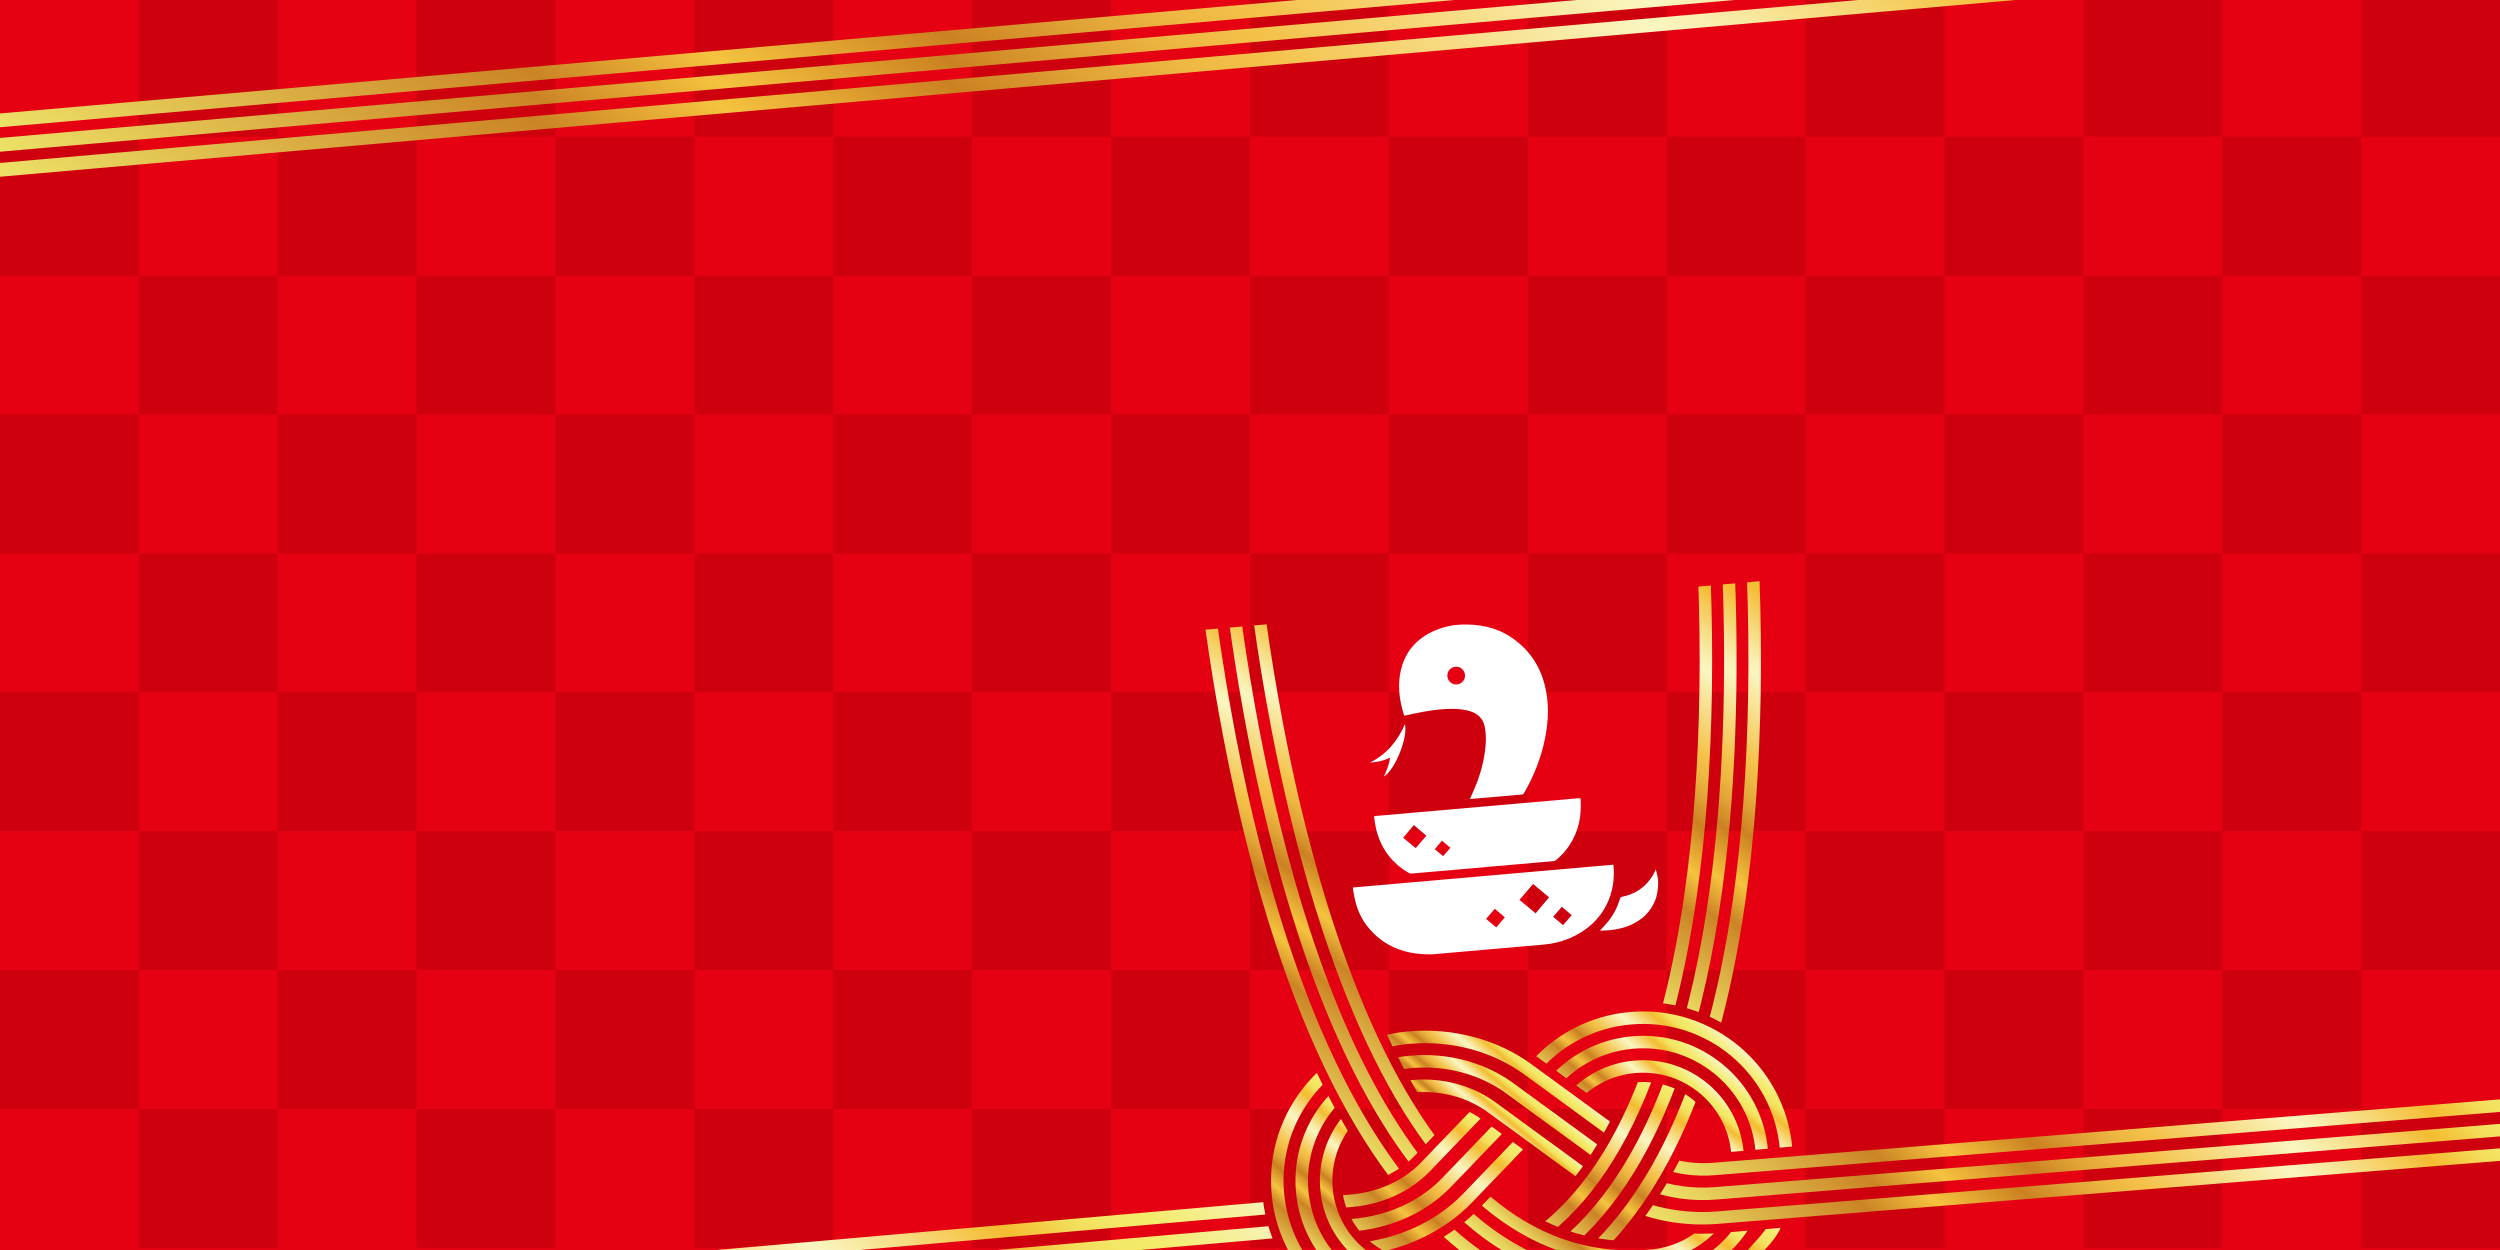 <?xml version="1.0" encoding="UTF-8"?>
<svg id="_レイヤー_2" data-name="レイヤー 2" xmlns="http://www.w3.org/2000/svg" xmlns:xlink="http://www.w3.org/1999/xlink" viewBox="0 0 1000 500">
  <defs>
    <style>
      .cls-1 {
        clip-path: url(#clippath-6);
      }

      .cls-2 {
        clip-path: url(#clippath-7);
      }

      .cls-3 {
        stroke: url(#Gold_3-29);
      }

      .cls-3, .cls-4, .cls-5, .cls-6, .cls-7, .cls-8, .cls-9, .cls-10, .cls-11, .cls-12, .cls-13, .cls-14, .cls-15, .cls-16, .cls-17, .cls-18, .cls-19, .cls-20, .cls-21, .cls-22, .cls-23, .cls-24, .cls-25, .cls-26, .cls-27, .cls-28, .cls-29, .cls-30, .cls-31, .cls-32, .cls-33, .cls-34, .cls-35, .cls-36 {
        fill: none;
      }

      .cls-3, .cls-4, .cls-5, .cls-6, .cls-7, .cls-8, .cls-9, .cls-10, .cls-11, .cls-12, .cls-13, .cls-14, .cls-15, .cls-16, .cls-17, .cls-19, .cls-20, .cls-21, .cls-22, .cls-23, .cls-24, .cls-25, .cls-26, .cls-27, .cls-28, .cls-29, .cls-30, .cls-31, .cls-32, .cls-33, .cls-34, .cls-35, .cls-36 {
        stroke-miterlimit: 10;
      }

      .cls-3, .cls-4, .cls-5, .cls-6, .cls-7, .cls-8, .cls-9, .cls-10, .cls-11, .cls-12, .cls-15, .cls-16, .cls-17, .cls-19, .cls-20, .cls-22, .cls-23, .cls-24, .cls-25, .cls-26, .cls-27, .cls-28, .cls-29, .cls-30, .cls-31, .cls-32, .cls-33, .cls-34, .cls-35, .cls-36 {
        stroke-width: 5px;
      }

      .cls-4 {
        stroke: url(#Gold_3-10);
      }

      .cls-5 {
        stroke: url(#Gold_3-14);
      }

      .cls-6 {
        stroke: url(#Gold_3-9);
      }

      .cls-37 {
        clip-path: url(#clippath-4);
      }

      .cls-7 {
        stroke: url(#Gold_3-23);
      }

      .cls-8 {
        stroke: url(#Gold_3-6);
      }

      .cls-9 {
        stroke: url(#Gold_3-22);
      }

      .cls-10 {
        stroke: url(#Gold_3-25);
      }

      .cls-11 {
        stroke: url(#Gold_3-17);
      }

      .cls-12 {
        stroke: url(#Gold_3-5);
      }

      .cls-13 {
        stroke: url(#Gold_3-2);
      }

      .cls-13, .cls-14, .cls-21 {
        stroke-width: 5.5px;
      }

      .cls-38 {
        clip-path: url(#clippath-9);
      }

      .cls-14 {
        stroke: url(#Gold_3-3);
      }

      .cls-39 {
        clip-path: url(#clippath-10);
      }

      .cls-15 {
        stroke: url(#Gold_3-8);
      }

      .cls-40 {
        fill: #fff;
        fill-rule: evenodd;
      }

      .cls-16 {
        stroke: url(#Gold_3-32);
      }

      .cls-17 {
        stroke: url(#Gold_3-21);
      }

      .cls-41 {
        clip-path: url(#clippath-11);
      }

      .cls-19 {
        stroke: url(#Gold_3-24);
      }

      .cls-20 {
        stroke: url(#Gold_3-26);
      }

      .cls-42 {
        clip-path: url(#clippath-1);
      }

      .cls-43 {
        fill: #cf000e;
      }

      .cls-21 {
        stroke: url(#Gold_3);
      }

      .cls-44 {
        clip-path: url(#clippath-5);
      }

      .cls-45 {
        clip-path: url(#clippath-8);
      }

      .cls-22 {
        stroke: url(#Gold_3-20);
      }

      .cls-46 {
        clip-path: url(#clippath-3);
      }

      .cls-23 {
        stroke: url(#Gold_3-33);
      }

      .cls-24 {
        stroke: url(#Gold_3-7);
      }

      .cls-25 {
        stroke: url(#Gold_3-18);
      }

      .cls-26 {
        stroke: url(#Gold_3-15);
      }

      .cls-27 {
        stroke: url(#Gold_3-19);
      }

      .cls-28 {
        stroke: url(#Gold_3-11);
      }

      .cls-29 {
        stroke: url(#Gold_3-16);
      }

      .cls-30 {
        stroke: url(#Gold_3-13);
      }

      .cls-31 {
        stroke: url(#Gold_3-28);
      }

      .cls-32 {
        stroke: url(#Gold_3-30);
      }

      .cls-33 {
        stroke: url(#Gold_3-4);
      }

      .cls-47 {
        clip-path: url(#clippath-2);
      }

      .cls-34 {
        stroke: url(#Gold_3-31);
      }

      .cls-48 {
        fill: #e50012;
      }

      .cls-35 {
        stroke: url(#Gold_3-12);
      }

      .cls-49 {
        clip-path: url(#clippath);
      }

      .cls-36 {
        stroke: url(#Gold_3-27);
      }
    </style>
    <clipPath id="clippath">
      <rect class="cls-18" x="0" y="0" width="1000" height="500"/>
    </clipPath>
    <clipPath id="clippath-1">
      <path class="cls-18" d="M1016.61-47.04L-9.82,42.76l2.8,32.03L1019.4-15.17s-1.75-20.09-2.73-31.21c-.02-.22-.05-.66-.05-.66Z"/>
    </clipPath>
    <linearGradient id="Gold_3" data-name="Gold 3" x1="308.63" y1="183.6" x2="736.53" y2="-244.26" gradientTransform="translate(-124.28 89.48) rotate(-5) scale(1.21 1)" gradientUnits="userSpaceOnUse">
      <stop offset="0" stop-color="#eee56a"/>
      <stop offset=".22" stop-color="#cb8425"/>
      <stop offset=".29" stop-color="#f5c33f"/>
      <stop offset=".33" stop-color="#e3a732"/>
      <stop offset=".38" stop-color="#cb8121"/>
      <stop offset=".43" stop-color="#e0a336"/>
      <stop offset=".47" stop-color="#eeb843"/>
      <stop offset=".5" stop-color="#f4c149"/>
      <stop offset=".65" stop-color="#faf6c1"/>
      <stop offset=".67" stop-color="#f9efb1"/>
      <stop offset=".71" stop-color="#f7df89"/>
      <stop offset=".77" stop-color="#f5c549"/>
      <stop offset=".79" stop-color="#f4bc31"/>
      <stop offset=".82" stop-color="#f3cd46"/>
      <stop offset=".84" stop-color="#f3dd5a"/>
      <stop offset=".87" stop-color="#f3e766"/>
      <stop offset=".9" stop-color="#f3eb6b"/>
      <stop offset="1" stop-color="#f8f4c1"/>
    </linearGradient>
    <linearGradient id="Gold_3-2" data-name="Gold 3" x1="308.63" y1="193.36" x2="736.53" y2="-234.5" xlink:href="#Gold_3"/>
    <linearGradient id="Gold_3-3" data-name="Gold 3" x1="308.58" y1="203.28" x2="736.58" y2="-224.68" xlink:href="#Gold_3"/>
    <clipPath id="clippath-2">
      <path class="cls-18" d="M504.92,477.17L-24.93,523.53l2.8,32.03,538.02-47.23c-6.17-8.95-9.96-19.37-10.93-30.49-.02-.22-.03-.44-.04-.66Z"/>
    </clipPath>
    <linearGradient id="Gold_3-4" data-name="Gold 3" x1="359.75" y1="583.02" x2="631.49" y2="311.28" gradientTransform="translate(-288.88 104.01) rotate(-5)" xlink:href="#Gold_3"/>
    <linearGradient id="Gold_3-5" data-name="Gold 3" x1="360.14" y1="593.18" x2="632.67" y2="320.64" gradientTransform="translate(-288.88 104.01) rotate(-5)" xlink:href="#Gold_3"/>
    <linearGradient id="Gold_3-6" data-name="Gold 3" x1="361.03" y1="604.03" x2="635.53" y2="329.52" gradientTransform="translate(-288.88 104.01) rotate(-5)" xlink:href="#Gold_3"/>
    <clipPath id="clippath-3">
      <path class="cls-18" d="M636.57,438.62c5.27-3.15,11.37-5.13,17.88-5.7,8.44-.74,16.66,1.85,23.16,7.3,6.32,5.3,10.23,12.7,11.12,20.87l31.84-2.79c-1.63-16.68-9.57-31.77-22.43-42.56-13.03-10.93-29.53-16.13-46.47-14.65-16.31,1.43-31.39,7.58-43.22,17.51,2.2,1.27,4.34,2.64,6.39,4.14l21.74,15.87Z"/>
    </clipPath>
    <linearGradient id="Gold_3-7" data-name="Gold 3" x1="907.23" y1="437.8" x2="942.72" y2="402.31" gradientTransform="translate(-288.88 104.01) rotate(-5)" xlink:href="#Gold_3"/>
    <linearGradient id="Gold_3-8" data-name="Gold 3" x1="906.23" y1="436.8" x2="948.62" y2="394.4" gradientTransform="translate(-288.88 104.01) rotate(-5)" xlink:href="#Gold_3"/>
    <linearGradient id="Gold_3-9" data-name="Gold 3" x1="908.24" y1="438.81" x2="936.83" y2="410.22" gradientTransform="translate(-288.88 104.01) rotate(-5)" xlink:href="#Gold_3"/>
    <clipPath id="clippath-4">
      <path class="cls-18" d="M571.15,503.89c-8.44.74-16.66-1.86-23.16-7.3-6.49-5.45-10.47-13.1-11.21-21.53-.6-6.8,1.01-13.44,4.49-19.17-5.69-9.22-11.09-19.3-16.2-30.24-1.92,1.79-3.75,3.69-5.46,5.72-10.93,13.03-16.13,29.53-14.65,46.47,1.48,16.94,9.47,32.29,22.5,43.22,13.03,10.93,29.53,16.13,46.47,14.65,15.86-1.39,30.42-5.68,43.63-12.82-12.94-4.3-25.19-11.12-36.71-20.42-3.16.65-6.4,1.12-9.71,1.42Z"/>
    </clipPath>
    <linearGradient id="Gold_3-10" data-name="Gold 3" x1="786.19" y1="476.91" x2="827.35" y2="435.75" gradientTransform="translate(-288.88 104.01) rotate(-5)" xlink:href="#Gold_3"/>
    <linearGradient id="Gold_3-11" data-name="Gold 3" x1="779.41" y1="483.93" x2="830.35" y2="432.99" gradientTransform="translate(-288.88 104.01) rotate(-5)" xlink:href="#Gold_3"/>
    <linearGradient id="Gold_3-12" data-name="Gold 3" x1="792.93" y1="469.84" x2="824.5" y2="438.27" gradientTransform="translate(-288.88 104.01) rotate(-5)" xlink:href="#Gold_3"/>
    <clipPath id="clippath-5">
      <path class="cls-18" d="M592.98,447.91l34.87,25.46c6.6-7.88,12.54-17.26,17.81-28.12l-30.82-22.5c-14.53-10.62-33-15.55-52-13.88-3.29.29-6.51.83-9.65,1.6,5.06,11.09,10.39,21.11,15.99,30.06,8.78-.06,17.12,2.5,23.8,7.38Z"/>
    </clipPath>
    <linearGradient id="Gold_3-13" data-name="Gold 3" x1="843.2" y1="434.05" x2="861.65" y2="415.6" gradientTransform="translate(-288.88 104.01) rotate(-5)" xlink:href="#Gold_3"/>
    <linearGradient id="Gold_3-14" data-name="Gold 3" x1="841.38" y1="420.95" x2="868.79" y2="393.54" gradientTransform="translate(-288.88 104.01) rotate(-5)" xlink:href="#Gold_3"/>
    <linearGradient id="Gold_3-15" data-name="Gold 3" x1="842.39" y1="427.63" x2="865.35" y2="404.66" gradientTransform="translate(-288.88 104.01) rotate(-5)" xlink:href="#Gold_3"/>
    <clipPath id="clippath-6">
      <path class="cls-18" d="M576.42,451.31c-14.85-20.51-27.97-47.94-39.27-82.3-15.57-47.27-27.1-107.36-32.46-169.21l4.35,49.73-31.82,2.78-4.35-49.75c5.57,64.23,17.62,126.89,33.94,176.44,12.45,37.82,27.54,68.81,44.94,92.45,5.4-2.02,10.18-5.06,13.97-9l10.7-11.14Z"/>
    </clipPath>
    <linearGradient id="Gold_3-16" data-name="Gold 3" x1="738.15" y1="355.92" x2="849.64" y2="244.43" gradientTransform="translate(-288.88 104.01) rotate(-5)" xlink:href="#Gold_3"/>
    <linearGradient id="Gold_3-17" data-name="Gold 3" x1="747.68" y1="351.76" x2="857.2" y2="242.24" gradientTransform="translate(-288.88 104.01) rotate(-5)" xlink:href="#Gold_3"/>
    <linearGradient id="Gold_3-18" data-name="Gold 3" x1="728.22" y1="359.45" x2="841.55" y2="246.11" gradientTransform="translate(-288.88 104.01) rotate(-5)" xlink:href="#Gold_3"/>
    <clipPath id="clippath-7">
      <path class="cls-18" d="M671.26,492.94c-3.49,1.72-7.29,2.82-11.28,3.17-22.42,1.96-42.82-4.83-61.13-20.21l-7.23,7.52c-5.06,5.26-10.97,9.69-17.49,13.23,25.79,23.65,55.54,34.17,88.64,31.28,16.94-1.48,32.29-9.47,43.22-22.5,3.75-4.48,6.82-9.37,9.18-14.55l-26.92,2.3c-5.76.5-11.45.41-16.99-.25Z"/>
    </clipPath>
    <linearGradient id="Gold_3-19" data-name="Gold 3" x1="870.76" y1="479.15" x2="911.46" y2="438.45" gradientTransform="translate(-288.88 104.01) rotate(-5)" xlink:href="#Gold_3"/>
    <linearGradient id="Gold_3-20" data-name="Gold 3" x1="867.08" y1="489.15" x2="921.06" y2="435.17" gradientTransform="translate(-288.88 104.01) rotate(-5)" xlink:href="#Gold_3"/>
    <linearGradient id="Gold_3-21" data-name="Gold 3" x1="862.8" y1="498.68" x2="929.95" y2="431.52" gradientTransform="translate(-288.88 104.01) rotate(-5)" xlink:href="#Gold_3"/>
    <clipPath id="clippath-8">
      <path class="cls-18" d="M614.44,486.62c11.23,6.14,23.16,9.41,35.75,9.77,5.55-6.38,10.73-13.52,15.53-21.41,5.67-9.36,10.79-19.82,15.36-31.33-1.07-1.21-2.2-2.38-3.46-3.43-6.49-5.45-14.72-8.04-23.16-7.3-1.19.1-2.36.26-3.52.46-9.56,23.63-21.73,41.42-36.49,53.25Z"/>
    </clipPath>
    <linearGradient id="Gold_3-22" data-name="Gold 3" x1="872.9" y1="469.68" x2="931.84" y2="410.75" gradientTransform="translate(-288.88 104.01) rotate(-5)" xlink:href="#Gold_3"/>
    <linearGradient id="Gold_3-23" data-name="Gold 3" x1="864.04" y1="465.68" x2="922.01" y2="407.72" gradientTransform="translate(-288.88 104.01) rotate(-5)" xlink:href="#Gold_3"/>
    <linearGradient id="Gold_3-24" data-name="Gold 3" x1="883.54" y1="472.76" x2="940.13" y2="416.17" gradientTransform="translate(-288.88 104.01) rotate(-5)" xlink:href="#Gold_3"/>
    <clipPath id="clippath-9">
      <path class="cls-18" d="M704.45,182.31l4.35,49.74-31.82,2.78-4.35-49.72c5.46,61.85,4.54,123.02-2.58,172.28-2.28,15.81-5.16,30.32-8.6,43.6,10.82.7,21.2,4.15,30.32,10.07,4.04-15.08,7.35-31.46,9.9-49.1,7.46-51.63,8.45-115.43,2.78-179.65Z"/>
    </clipPath>
    <linearGradient id="Gold_3-25" data-name="Gold 3" x1="885.33" y1="341.63" x2="1016.34" y2="210.62" gradientTransform="translate(-288.88 104.01) rotate(-5)" xlink:href="#Gold_3"/>
    <linearGradient id="Gold_3-26" data-name="Gold 3" x1="876.69" y1="339.29" x2="1005.97" y2="210.01" gradientTransform="translate(-288.88 104.01) rotate(-5)" xlink:href="#Gold_3"/>
    <linearGradient id="Gold_3-27" data-name="Gold 3" x1="893.01" y1="345.56" x2="1027.02" y2="211.54" gradientTransform="translate(-288.88 104.01) rotate(-5)" xlink:href="#Gold_3"/>
    <clipPath id="clippath-10">
      <path class="cls-18" d="M685.48,461.37c-4.13.36-8.17.14-12.01-.57-2.46,4.96-5.03,9.71-7.75,14.18-3.14,5.17-6.45,10.01-9.92,14.53,10.12,3.37,21.16,4.67,32.45,3.68l365.08-29.21-2.79-32.03-365.06,29.42Z"/>
    </clipPath>
    <linearGradient id="Gold_3-28" data-name="Gold 3" x1="1006.95" y1="563.36" x2="1204.65" y2="365.66" gradientTransform="translate(-288.88 104.01) rotate(-5)" xlink:href="#Gold_3"/>
    <linearGradient id="Gold_3-29" data-name="Gold 3" x1="1015.47" y1="543.13" x2="1208.56" y2="350.04" gradientTransform="translate(-288.88 104.01) rotate(-5)" xlink:href="#Gold_3"/>
    <linearGradient id="Gold_3-30" data-name="Gold 3" x1="1011.45" y1="553.29" x2="1206.75" y2="357.99" gradientTransform="translate(-288.88 104.01) rotate(-5)" xlink:href="#Gold_3"/>
    <clipPath id="clippath-11">
      <path class="cls-18" d="M584.22,443.2l-18.5,19.25c-6.37,6.62-15.49,10.76-25.71,11.66l-3.25.28c.02.22,0,.44.02.67.74,8.44,4.72,16.08,11.21,21.53,3.43,2.88,7.33,4.93,11.5,6.14,12.43-3.73,23.5-10.33,32.12-19.29l20.62-21.46-19.26-14.06c-2.68-1.95-5.63-3.52-8.76-4.71Z"/>
    </clipPath>
    <linearGradient id="Gold_3-31" data-name="Gold 3" x1="800.78" y1="476.5" x2="858.5" y2="418.78" gradientTransform="translate(-288.88 104.01) rotate(-5)" xlink:href="#Gold_3"/>
    <linearGradient id="Gold_3-32" data-name="Gold 3" x1="791.4" y1="456.74" x2="842.9" y2="405.24" gradientTransform="translate(-288.88 104.01) rotate(-5)" xlink:href="#Gold_3"/>
    <linearGradient id="Gold_3-33" data-name="Gold 3" x1="794.77" y1="467.06" x2="850.33" y2="411.5" gradientTransform="translate(-288.88 104.01) rotate(-5)" xlink:href="#Gold_3"/>
  </defs>
  <g id="_レイヤー_1-2" data-name="レイヤー 1">
    <g>
      <g>
        <rect class="cls-48" x="0" y="0" width="1000" height="500"/>
        <path class="cls-43" d="M55.56,443.57v55.56s55.56,0,55.56,0v-55.56s-55.56,0-55.56,0ZM0,388.01v55.56s55.56,0,55.56,0v-55.56s-55.56,0-55.56,0ZM55.56,332.45v55.56s55.56,0,55.56,0v-55.56s-55.56,0-55.56,0ZM0,276.9v55.55s55.56,0,55.56,0v-55.55s-55.56,0-55.56,0ZM55.56,221.34v55.56s55.56,0,55.56,0v-55.56s-55.56,0-55.56,0ZM0,165.79v55.56s55.56,0,55.56,0v-55.56s-55.56,0-55.56,0ZM55.56,110.23v55.55s55.56,0,55.56,0v-55.55s-55.56,0-55.56,0ZM0,54.68v55.55s55.56,0,55.56,0v-55.55s-55.56,0-55.56,0ZM55.56,0v54.68s55.56,0,55.56,0V0s-55.56,0-55.56,0ZM166.67,443.57v55.56s55.56,0,55.56,0v-55.56s-55.56,0-55.56,0ZM111.11,388.01v55.56s55.56,0,55.56,0v-55.56s-55.56,0-55.56,0ZM166.67,332.45v55.56s55.56,0,55.56,0v-55.56s-55.56,0-55.56,0ZM111.11,276.9v55.55s55.56,0,55.56,0v-55.55s-55.56,0-55.56,0ZM166.67,221.34v55.56s55.56,0,55.56,0v-55.56s-55.56,0-55.56,0ZM111.11,165.79v55.56s55.56,0,55.56,0v-55.56s-55.56,0-55.56,0ZM166.67,110.23v55.55s55.56,0,55.56,0v-55.55s-55.56,0-55.56,0ZM111.11,54.68v55.55s55.56,0,55.56,0v-55.55s-55.56,0-55.56,0ZM166.67,0v54.68s55.56,0,55.56,0V0s-55.56,0-55.56,0ZM277.78,443.57v55.56s55.56,0,55.56,0v-55.56s-55.56,0-55.56,0ZM222.22,388.01v55.56s55.56,0,55.56,0v-55.56s-55.56,0-55.56,0ZM277.78,332.45v55.56s55.56,0,55.56,0v-55.56s-55.56,0-55.56,0ZM222.22,276.9v55.55s55.56,0,55.56,0v-55.55s-55.56,0-55.56,0ZM277.78,221.34v55.56s55.56,0,55.56,0v-55.56s-55.56,0-55.56,0ZM222.22,165.79v55.56s55.56,0,55.56,0v-55.56s-55.56,0-55.56,0ZM277.78,110.23v55.55s55.56,0,55.56,0v-55.55s-55.56,0-55.56,0ZM222.22,54.68v55.55s55.56,0,55.56,0v-55.55s-55.56,0-55.56,0ZM277.78,0v54.68s55.56,0,55.56,0V0s-55.56,0-55.56,0ZM388.89,443.57v55.56s55.55,0,55.55,0v-55.56s-55.55,0-55.55,0ZM333.33,388.01v55.56s55.55,0,55.55,0v-55.56s-55.55,0-55.55,0ZM388.89,332.45v55.56s55.55,0,55.55,0v-55.56s-55.55,0-55.55,0ZM333.33,276.9v55.55s55.55,0,55.55,0v-55.55s-55.55,0-55.55,0ZM388.89,221.34v55.56s55.55,0,55.55,0v-55.56s-55.55,0-55.55,0ZM333.33,165.79v55.56s55.55,0,55.55,0v-55.56s-55.55,0-55.55,0ZM388.89,110.23v55.55s55.55,0,55.55,0v-55.55s-55.55,0-55.55,0ZM333.33,54.68v55.55s55.55,0,55.55,0v-55.55s-55.55,0-55.55,0ZM388.89,0v54.68s55.55,0,55.55,0V0s-55.55,0-55.55,0ZM500,443.57v55.56s55.56,0,55.56,0v-55.56s-55.56,0-55.56,0ZM444.44,388.01v55.56s55.56,0,55.56,0v-55.56s-55.56,0-55.56,0ZM500,332.45v55.56s55.56,0,55.56,0v-55.56s-55.56,0-55.56,0ZM444.44,276.9v55.55s55.56,0,55.56,0v-55.55s-55.56,0-55.56,0ZM500,221.34v55.56s55.56,0,55.56,0v-55.56s-55.56,0-55.56,0ZM444.44,165.79v55.56s55.56,0,55.56,0v-55.56s-55.56,0-55.56,0ZM500,110.23v55.55s55.56,0,55.56,0v-55.55s-55.56,0-55.56,0ZM444.44,54.68v55.55s55.56,0,55.56,0v-55.55s-55.56,0-55.56,0ZM500,0v54.68s55.56,0,55.56,0V0s-55.56,0-55.56,0ZM611.11,443.57v55.56s55.56,0,55.56,0v-55.56s-55.56,0-55.56,0ZM555.56,388.01v55.56s55.55,0,55.55,0v-55.56s-55.55,0-55.55,0ZM611.11,332.45v55.56s55.56,0,55.56,0v-55.56s-55.56,0-55.56,0ZM555.56,276.9v55.55s55.55,0,55.55,0v-55.55s-55.55,0-55.55,0ZM611.11,221.34v55.56s55.56,0,55.56,0v-55.56s-55.56,0-55.56,0ZM555.56,165.79v55.56s55.55,0,55.55,0v-55.56s-55.55,0-55.55,0ZM611.11,110.23v55.55s55.56,0,55.56,0v-55.55s-55.56,0-55.56,0ZM555.56,54.68v55.55s55.55,0,55.55,0v-55.55s-55.55,0-55.55,0ZM611.11,0v54.68s55.56,0,55.56,0V0s-55.56,0-55.56,0ZM722.22,443.57v55.56s55.56,0,55.56,0v-55.56s-55.56,0-55.56,0ZM666.67,388.01v55.56s55.55,0,55.55,0v-55.56s-55.55,0-55.55,0ZM722.22,332.45v55.56s55.56,0,55.56,0v-55.56s-55.56,0-55.56,0ZM666.67,276.9v55.55s55.55,0,55.55,0v-55.55s-55.55,0-55.55,0ZM722.22,221.34v55.56s55.56,0,55.56,0v-55.56s-55.56,0-55.56,0ZM666.67,165.79v55.56s55.55,0,55.55,0v-55.56s-55.55,0-55.55,0ZM722.22,110.23v55.55s55.56,0,55.56,0v-55.55s-55.56,0-55.56,0ZM666.67,54.68v55.55s55.55,0,55.55,0v-55.55s-55.55,0-55.55,0ZM722.22,0v54.68s55.56,0,55.56,0V0s-55.56,0-55.56,0ZM777.78,388.01v55.56s55.56,0,55.56,0v-55.56s-55.56,0-55.56,0ZM777.78,276.9v55.55s55.56,0,55.56,0v-55.55s-55.56,0-55.56,0ZM777.78,165.79v55.56s55.56,0,55.56,0v-55.56s-55.56,0-55.56,0ZM777.78,54.68v55.55s55.56,0,55.56,0v-55.55s-55.56,0-55.56,0ZM833.33,443.57v55.56s55.56,0,55.56,0v-55.56s-55.56,0-55.56,0ZM833.33,332.45v55.56s55.56,0,55.56,0v-55.56s-55.56,0-55.56,0ZM833.33,221.34v55.56s55.56,0,55.56,0v-55.56s-55.56,0-55.56,0ZM833.33,110.23v55.55s55.56,0,55.56,0v-55.55s-55.56,0-55.56,0ZM833.33,0v54.68s55.56,0,55.56,0V0s-55.56,0-55.56,0ZM888.89,388.01v55.56s55.56,0,55.56,0v-55.56s-55.56,0-55.56,0ZM888.89,276.9v55.55s55.56,0,55.56,0v-55.55s-55.56,0-55.56,0ZM888.89,165.79v55.56s55.56,0,55.56,0v-55.56s-55.56,0-55.56,0ZM888.89,54.68v55.55s55.56,0,55.56,0v-55.55s-55.56,0-55.56,0ZM944.44,443.57v55.56s55.56,0,55.56,0v-55.56s-55.56,0-55.56,0ZM944.44,332.45v55.56s55.56,0,55.56,0v-55.56s-55.56,0-55.56,0ZM944.44,221.34v55.56s55.56,0,55.56,0v-55.56s-55.56,0-55.56,0ZM944.44,110.23v55.55s55.56,0,55.56,0v-55.55s-55.56,0-55.56,0ZM944.44,0v54.68s55.56,0,55.56,0V0s-55.56,0-55.56,0Z"/>
      </g>
      <g class="cls-49">
        <g>
          <g class="cls-42">
            <g>
              <line class="cls-21" x1="-9.28" y1="48.95" x2="1017.15" y2="-40.85"/>
              <line class="cls-13" x1="-8.43" y1="58.67" x2="1018" y2="-31.13"/>
              <line class="cls-14" x1="-7.56" y1="68.6" x2="1018.86" y2="-21.41"/>
            </g>
          </g>
          <g>
            <g class="cls-47">
              <g>
                <line class="cls-33" x1="-24.38" y1="529.71" x2="512.08" y2="482.78"/>
                <line class="cls-12" x1="-23.54" y1="539.44" x2="514.5" y2="492.37"/>
                <line class="cls-8" x1="-22.67" y1="549.37" x2="519.08" y2="501.76"/>
              </g>
            </g>
            <g class="cls-46">
              <g>
                <path class="cls-24" d="M620.68,433.86c7.85-9.35,19.26-15.71,32.38-16.86,13.12-1.15,25.46,3.13,34.81,10.98,9.35,7.85,15.7,19.26,16.85,32.38.16,1.87.22,3.73.16,5.56"/>
                <path class="cls-15" d="M613.21,427.59c9.45-11.27,23.2-18.92,39-20.3,15.8-1.38,30.67,3.77,41.94,13.22,11.26,9.45,18.92,23.2,20.3,39,.16,1.87.24,3.73.22,5.57"/>
                <path class="cls-6" d="M628.16,440.13c6.24-7.43,15.32-12.49,25.75-13.4,10.43-.91,20.25,2.49,27.69,8.73,7.44,6.24,12.49,15.32,13.4,25.75.17,1.89.19,3.75.08,5.59"/>
              </g>
            </g>
            <g class="cls-37">
              <g>
                <path class="cls-4" d="M599.86,508.12c-7.37,6.48-16.8,10.76-27.32,11.68-13.12,1.14-25.47-3.13-34.81-10.98-9.35-7.84-15.71-19.26-16.86-32.38-1.15-13.12,3.14-25.46,10.98-34.81,1.64-1.95,3.43-3.77,5.36-5.44"/>
                <path class="cls-28" d="M609.04,512.88c-9.22,9.25-21.62,15.42-35.65,16.64-15.81,1.38-30.67-3.77-41.94-13.22-11.26-9.45-18.92-23.2-20.31-39-1.38-15.8,3.77-30.67,13.23-41.94,2.49-2.97,5.29-5.7,8.34-8.12"/>
                <path class="cls-35" d="M591.24,502.57c-5.49,4.15-12.18,6.87-19.54,7.51-10.43.91-20.25-2.49-27.69-8.73-7.44-6.24-12.49-15.32-13.41-25.75-.91-10.43,2.49-20.25,8.73-27.69.85-1.01,1.76-1.98,2.71-2.9"/>
              </g>
            </g>
            <g class="cls-44">
              <g>
                <path class="cls-30" d="M636.77,472.19l-40.13-29.3c-8.43-6.15-19.61-9.43-31.56-8.39h0c-2.2.19-4.33.56-6.39,1.11"/>
                <path class="cls-5" d="M647.89,454.57l-36.71-26.8c-12.76-9.32-29.7-14.29-47.8-12.71h0c-4.74.41-9.29,1.39-13.6,2.86"/>
                <path class="cls-26" d="M642.65,463.61l-38.74-28.29c-10.59-7.73-24.66-11.87-39.68-10.55h0c-3.49.3-6.86.98-10.07,1.98"/>
              </g>
            </g>
            <g class="cls-1">
              <g>
                <path class="cls-29" d="M488.68,200.09c1.8,20.55,15.25,186.47,80.4,267.77"/>
                <path class="cls-11" d="M575.82,460.87c-17.08-21.64-31.97-51.64-44.58-89.91-15.71-47.71-27.34-108.31-32.75-170.62l-.09-1.1"/>
                <path class="cls-25" d="M478.96,200.94l.09,1.08c5.53,63.77,17.48,125.93,33.65,175.04,13.33,40.5,29.66,72.97,48.6,96.69"/>
              </g>
            </g>
            <g class="cls-2">
              <path class="cls-27" d="M589.74,476.19c20.81,19.67,44.44,28.42,70.78,26.11,10.43-.92,19.51-5.97,25.75-13.41.51-.61,1-1.23,1.47-1.87"/>
              <path class="cls-22" d="M582.93,483.03c21.15,20.16,46.97,31.75,78.44,28.99,13.12-1.15,24.53-7.51,32.38-16.86,2.39-2.85,4.44-5.97,6.12-9.31"/>
              <path class="cls-17" d="M710.88,485.08c.56,6.38-5.58,11.51-9.65,16.37-9.46,11.26-23.2,18.92-39.01,20.31-32.75,2.87-62.1-8.22-87.4-32.97"/>
            </g>
            <g class="cls-45">
              <g>
                <path class="cls-9" d="M669.73,428.48c-10.02,28.52-24.27,53.28-44.33,69.87"/>
                <path class="cls-7" d="M615.11,494.01c18.93-13.81,33.96-36.29,45.02-67.32"/>
                <path class="cls-19" d="M678.43,433.11c-5.18,14.48-11.19,27.39-18.03,38.65-6.99,11.51-14.83,21.34-23.49,29.46"/>
              </g>
            </g>
            <g class="cls-38">
              <g>
                <path class="cls-10" d="M688.45,182.61c1.5,17.16,12.6,135.56-12.92,227.36"/>
                <path class="cls-20" d="M666.06,407.85c4.14-14.91,7.52-31.45,10.14-49.57,7.19-49.72,8.12-111.41,2.62-173.71l-.1-1.1"/>
                <path class="cls-36" d="M698.17,181.77l.1,1.08c5.63,63.76,4.65,127.05-2.74,178.22-2.78,19.22-6.46,36.91-11.01,53"/>
              </g>
            </g>
            <g class="cls-39">
              <g>
                <path class="cls-31" d="M653.3,481.96c10.3,4.25,22.09,6.12,34.42,5.04l365.05-29.42"/>
                <path class="cls-3" d="M664.3,464.68c6.56,2.51,13.97,3.56,21.72,2.88l365.05-29.42"/>
                <path class="cls-32" d="M659.2,473.49c8.33,3.26,17.79,4.66,27.67,3.79l365.05-29.42"/>
              </g>
            </g>
            <g class="cls-41">
              <g>
                <path class="cls-34" d="M611.49,453.79l-24.35,25.33c-10.95,11.4-26.79,19.03-44.88,20.61"/>
                <path class="cls-16" d="M594.51,441.45l-24.32,25.3c-7.23,7.52-17.69,12.49-29.64,13.54l-9.1.79"/>
                <path class="cls-23" d="M603.07,447.55l-24.4,25.39c-9.09,9.46-22.24,15.76-37.26,17.07l-6.3.55"/>
              </g>
            </g>
          </g>
          <path class="cls-40" d="M645.32,345.87c.08.9.21,1.77.22,2.63.05,4.45-.71,8.74-2.63,12.78-3.12,6.56-8.23,11.04-14.82,13.91-3.36,1.46-6.88,2.32-10.53,2.64-14.91,1.29-29.81,2.61-44.72,3.91-10.45.21-19.45-2.92-26.06-11.42-2.59-3.33-4.13-7.16-4.97-11.28-.22-1.05-.41-2.11-.59-3.17-.05-.27-.05-.56-.08-.87,34.77-3.04,69.46-6.08,104.18-9.12ZM588.4,319.57c6.8-.6,13.61-1.2,20.41-1.77.44-.04.63-.26.83-.6,3.97-6.88,6.85-14.18,8.4-21.98,1.43-7.2,1.67-14.4-.24-21.56-2.08-7.81-6.41-14.05-13.12-18.61-6.16-4.19-13.07-5.49-20.35-5.22-3.43.13-6.77.89-9.95,2.2-7.98,3.29-12.9,9.11-14.36,17.69-.94,5.52-.08,10.89,1.52,16.17.11.39.34.38.65.31.95-.22,1.9-.43,2.85-.64,5.39-1.16,10.82-2.08,16.36-2.01,2.3.03,4.58.27,6.79.98,2.98.96,4.97,2.83,5.66,5.96.5,2.28.59,4.59.44,6.91-.37,5.58-1.69,10.95-3.71,16.14-.78,2.02-1.72,3.99-2.61,6.04.13,0,.28,0,.41,0ZM549.68,327.2c.25,1.46.42,2.95.76,4.38,1.88,7.75,6.24,13.66,13.17,17.64.26.16.62.23.92.21,18.98-1.65,37.95-3.31,56.93-4.98.3-.02.63-.16.87-.36,2.07-1.67,3.85-3.61,5.34-5.82,3.73-5.54,4.98-11.7,4.59-18.28-.04-.76-.05-.77-.82-.7-27.02,2.36-54.04,4.73-81.05,7.09-.24.02-.47.07-.76.11.02.27.03.49.06.71ZM640.41,372.26c4.13-.08,8.18-.62,11.99-2.34,4.4-1.98,7.72-5.04,9.58-9.56.98-2.37,1.26-4.86,1.29-7.39.01-1.76-.49-3.42-.95-5.26-.22.51-.37.87-.53,1.21-.18.37-.35.74-.56,1.08-2.85,4.78-7.04,7.65-12.47,8.73-.46.09-.62.29-.74.71-1.02,3.38-2.59,6.48-4.82,9.23-1,1.22-2.11,2.35-3.21,3.56.14.02.28.04.42.04ZM547.95,305.04c2.77-.16,5.45-.64,8.04-2.03-.29,2.78-1.32,5.18-2.45,7.6,4.48-2.66,9.67-15.52,8.44-20.95-2.93,6.76-7.35,12.1-14.04,15.38ZM619.63,358.92c-2.15-1.79-4.34-3.61-6.41-5.33-1.78,2.08-3.62,4.24-5.42,6.36,2.14,1.78,4.3,3.59,6.45,5.38,1.79-2.12,3.6-4.29,5.39-6.41ZM598.51,370.96c1.14-1.34,2.31-2.71,3.43-4.03-1.35-1.14-2.71-2.31-4.03-3.43-1.15,1.34-2.31,2.7-3.47,4.05,1.39,1.17,2.75,2.31,4.06,3.41ZM628.68,366.06c-1.37-1.16-2.74-2.31-3.96-3.35-1.13,1.32-2.29,2.67-3.45,4.03,1.3,1.09,2.66,2.22,3.96,3.32,1.19-1.37,2.36-2.74,3.45-4ZM582.28,266.69c-1.97.12-3.47,1.81-3.34,3.76.13,1.98,1.82,3.48,3.76,3.34,1.97-.13,3.44-1.82,3.31-3.79-.13-1.93-1.81-3.43-3.73-3.31ZM566.29,339.25c1.4-1.64,2.86-3.34,4.26-4.97-1.68-1.42-3.39-2.86-5.03-4.24-1.41,1.67-2.83,3.37-4.26,5.07,1.69,1.39,3.42,2.81,5.03,4.14ZM573.93,339.67c1.11.94,2.26,1.91,3.3,2.79.98-1.12,1.98-2.25,2.95-3.36-1.15-.96-2.3-1.92-3.41-2.84-.95,1.14-1.91,2.3-2.84,3.41Z"/>
        </g>
      </g>
    </g>
  </g>
</svg>